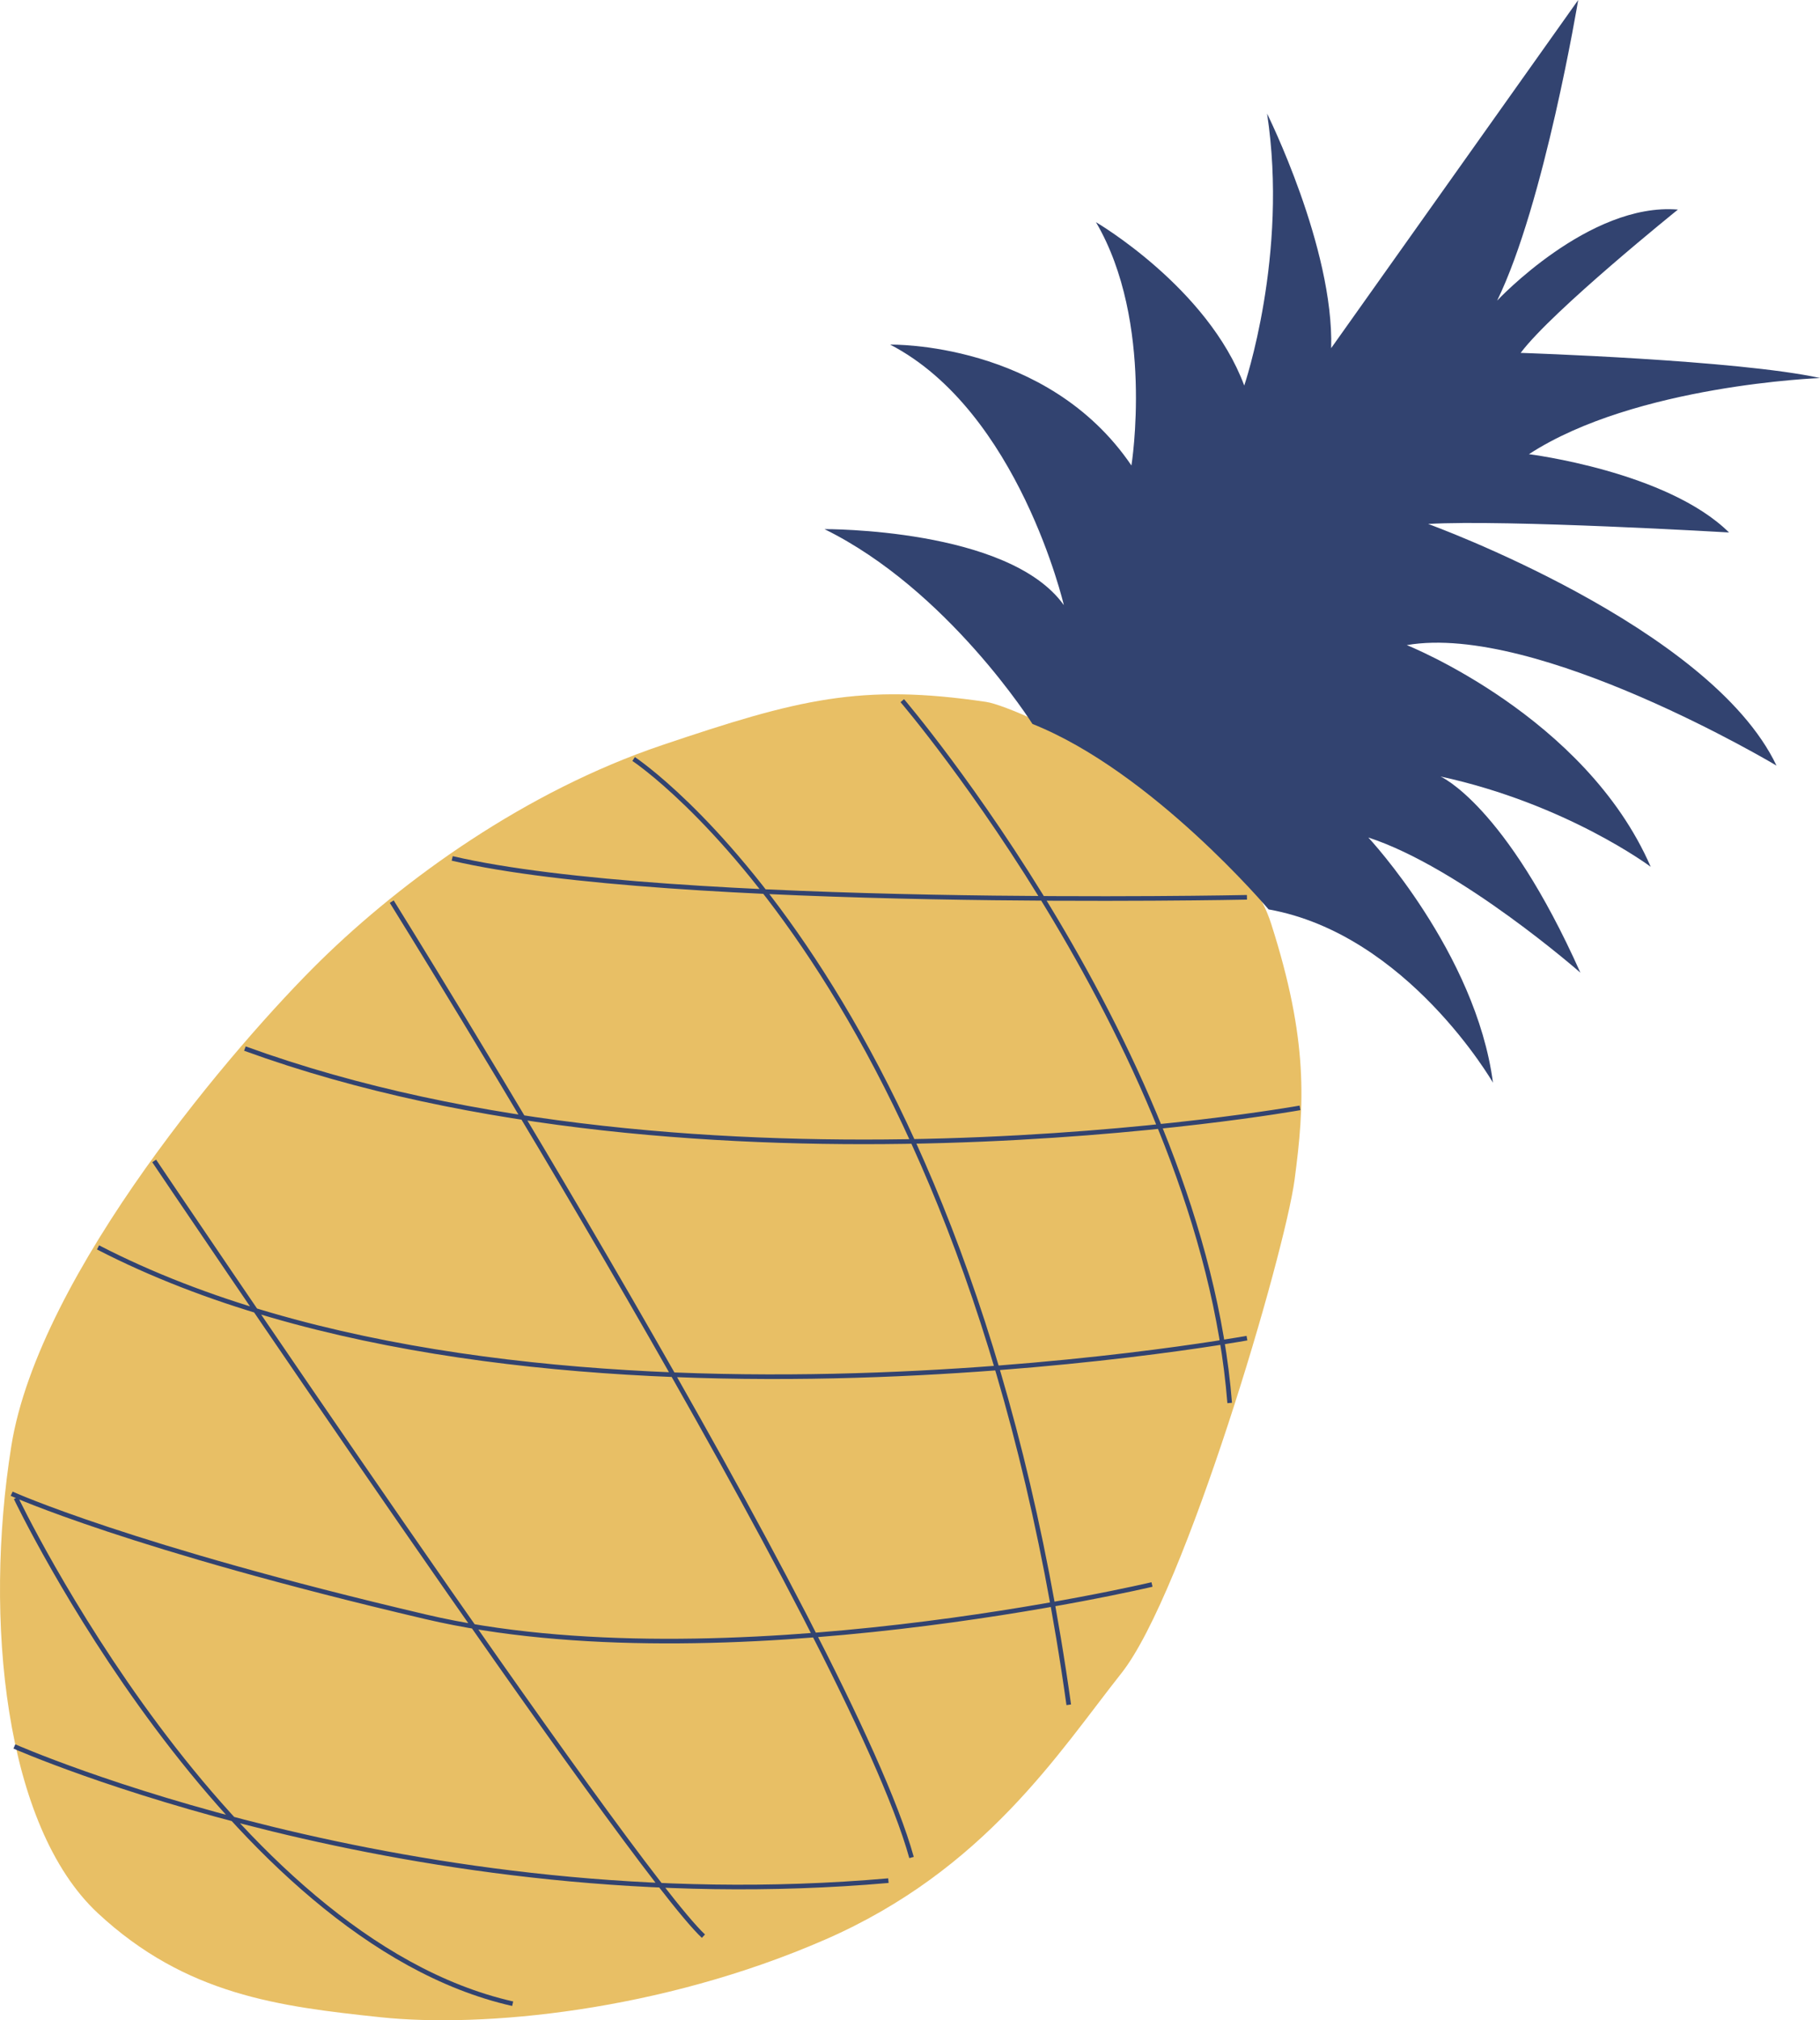 <svg xmlns="http://www.w3.org/2000/svg" xmlns:xlink="http://www.w3.org/1999/xlink" preserveAspectRatio="xMidYMid meet" version="1.0" viewBox="0.0 0.0 441.1 489.3" zoomAndPan="magnify" style="fill: rgb(0, 0, 0);" role="img" aria-label="Pineapple"><defs><clipPath id="__id280_s1763581ut"><path d="M 0 168 L 316 168 L 316 489.328 L 0 489.328 Z M 0 168"></path></clipPath><clipPath id="__id281_s1763581ut"><path d="M 0 153 L 331 153 L 331 489.328 L 0 489.328 Z M 0 153"></path></clipPath><clipPath id="__id282_s1763581ut"><path d="M 199 0 L 441.141 0 L 441.141 263 L 199 263 Z M 199 0"></path></clipPath></defs><g><g clip-path="url(#__id280_s1763581ut)" id="__id283_s1763581ut"><path d="M 239.039 170.016 C 247.031 171.199 298.98 195.348 308.074 223.723 C 317.172 252.102 316.16 267.609 313.766 285.684 C 311.367 303.754 287.16 385.848 271.809 405.242 C 256.645 424.395 238.68 452.914 200.027 469.773 C 159.938 487.258 116.797 491.211 92.215 488.598 C 67.629 485.988 45.09 483.242 23.742 463.418 C 1.117 442.41 -3.957 392.293 2.734 350.297 C 9.426 308.297 57.543 252.41 77.641 232.711 C 97.742 213.016 127.426 191.625 160.48 180.477 C 193.535 169.328 208.605 165.508 239.039 170.016" style="fill: rgb(232, 191, 101);"></path></g><g clip-path="url(#__id281_s1763581ut)"><path d="M 34.844 663.183 C 34.844 663.183 998.75 237.284 2153.164 338.144 M 28.242 1275.292 C 28.242 1275.292 315.039 1145.136 1032.383 977.05 C 1749.688 808.886 2792.031 1055.487 2792.031 1055.487 M 237.578 1871.972 C 1279.922 1334.003 3022.148 1652.167 3022.148 1652.167 M 593.516 2353.534 C 1703.125 1950.058 3150.703 2209.902 3150.703 2209.902 M 1095.977 2814.12 C 1622.773 2690.839 3022.148 2719.902 3022.148 2719.902 M 38.711 1264.823 C 38.711 1264.823 547.656 196.933 1242.539 40.058 M 373.672 2081.347 C 373.672 2081.347 1525.508 371.777 1704.844 203.691 M 2209.219 394.198 C 2063.516 920.995 949.453 2709.433 949.453 2709.433 M 2590.273 764.081 C 2343.711 2523.73 1535.664 3054.902 1535.664 3054.902 M 2186.797 3196.23 C 2186.797 3196.23 2913.047 2346.933 2980.273 1495.136" stroke="#324370" stroke-miterlimit="10" stroke-width="11.193" transform="matrix(.1 0 0 -.1 0 489.33)" style="fill: none;"></path></g><g clip-path="url(#__id282_s1763581ut)" id="__id284_s1763581ut"><path d="M 250.23 175.352 C 250.23 175.352 229.723 142.855 199.82 128.16 C 199.82 128.16 244.52 127.852 257.836 146.57 C 257.836 146.57 246.887 99.625 215.754 83.473 C 215.754 83.473 253.73 82.602 274.215 112.746 C 274.215 112.746 279.836 78.023 265.621 53.816 C 265.621 53.816 292.723 69.629 301.559 93.383 C 301.559 93.383 312.332 61.801 307.09 27.516 C 307.09 27.516 323.312 60.016 322.625 84.324 L 382.496 0.004 C 382.496 0.004 374.289 49.402 362.852 72.809 C 362.852 72.809 385.156 48.961 406.664 50.766 C 406.664 50.766 376.18 75.281 368.555 85.473 C 368.555 85.473 421.203 87.184 441.145 91.566 C 441.145 91.566 396.332 93.219 370.559 110.008 C 370.559 110.008 404.051 114.172 419.051 128.969 C 419.051 128.969 365.172 125.797 346.125 126.906 C 346.125 126.906 414.445 151.594 430.555 185.434 C 430.555 185.434 372.547 150.785 340.953 156.254 C 340.953 156.254 384.184 173.422 400.07 209.949 C 400.07 209.949 379.691 194.703 349.113 188.074 C 349.113 188.074 364.789 194.805 383.027 235.594 C 383.027 235.594 354.027 210.145 331.629 202.852 C 331.629 202.852 357.711 230.762 361.84 262.242 C 361.84 262.242 341.109 226.293 307.461 220.266 C 307.461 220.266 279.27 186.906 250.23 175.352" style="fill: rgb(50, 67, 112);"></path></g></g></svg>